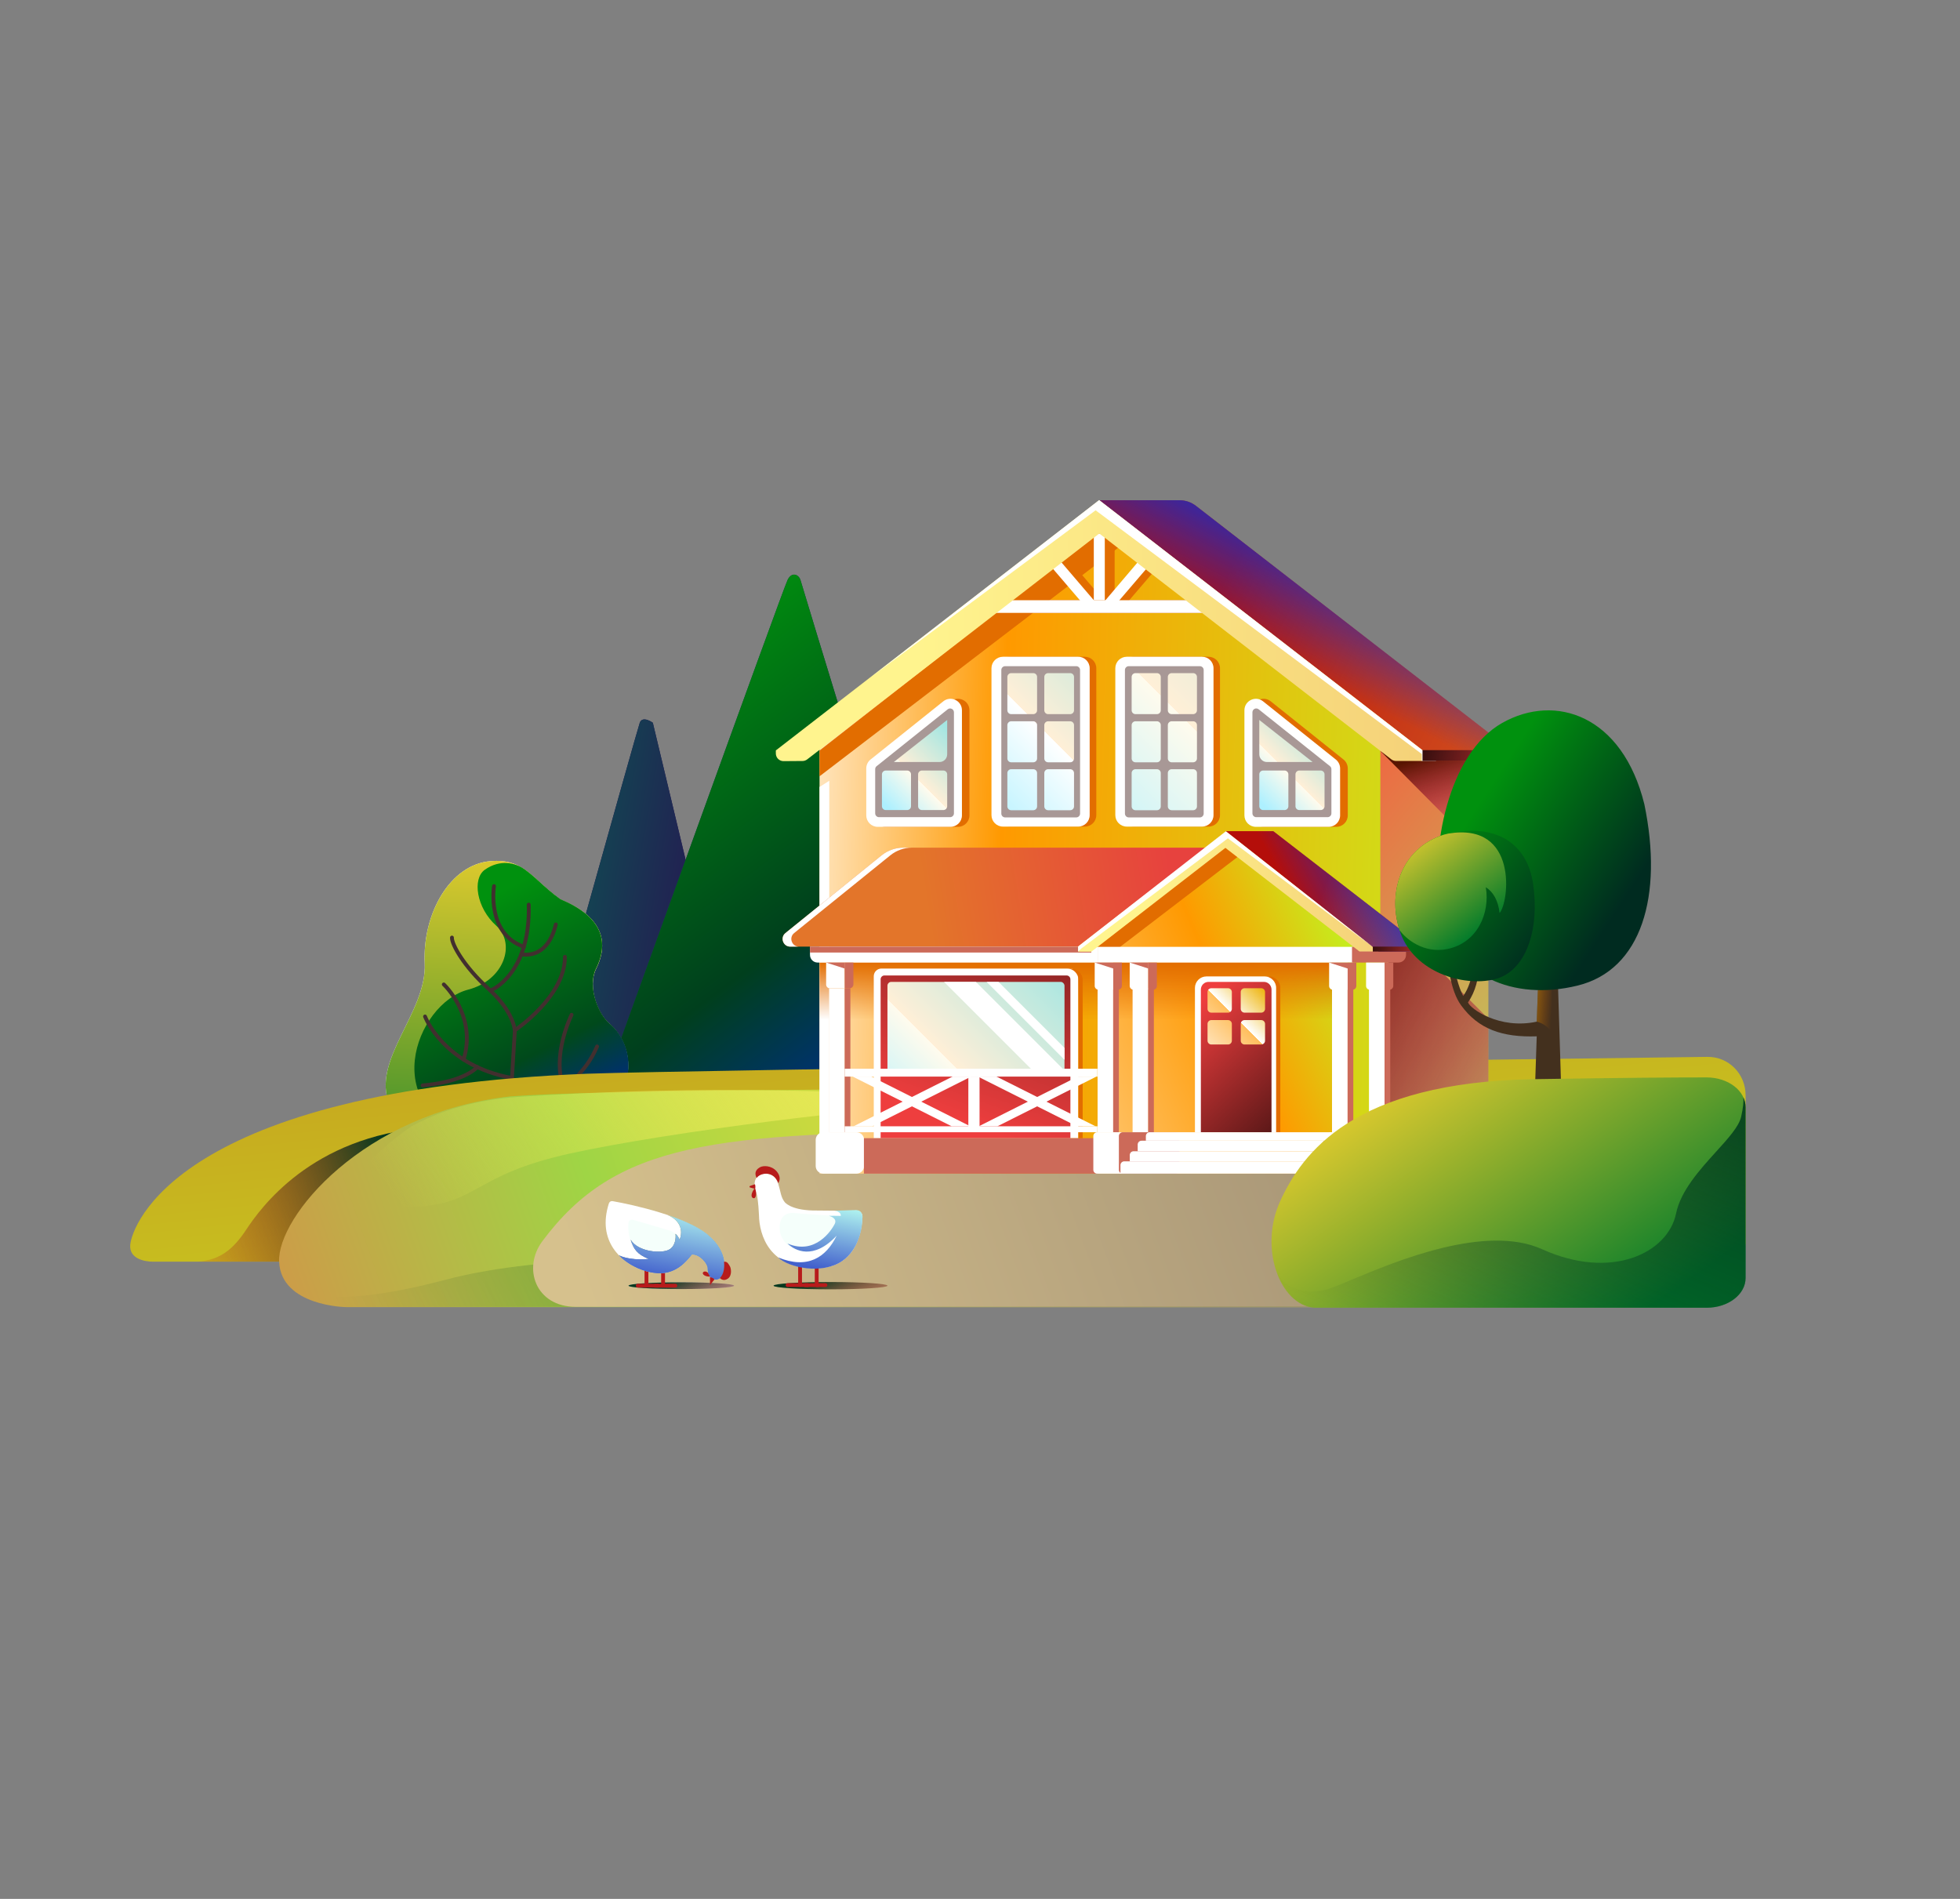 <svg width="512" height="496" viewBox="0 0 512 496" fill="none" xmlns="http://www.w3.org/2000/svg">
<rect x="0" y="0" width="512" height="496" fill="#808080" stroke="none"/>
<path d="M192.898 283.158C192.898 281.941 170.532 188.779 170.532 188.779C170.532 188.779 167.857 186.833 167.128 188.779C166.399 190.725 140.628 283.158 140.628 283.158H192.898Z" fill="#281252"/>
<path d="M192.898 283.158C192.898 281.941 170.532 188.779 170.532 188.779C170.532 188.779 167.857 186.833 167.128 188.779C166.399 190.725 140.628 283.158 140.628 283.158H192.898Z" fill="url(#paint0_linear_4051_160725)"/>
<path d="M249.264 283.372C249.264 281.817 218.409 182.541 209.085 151.448C208.641 150.115 206.866 149.227 205.756 151.448C204.424 154.113 157.808 283.594 157.808 283.594H249.264V283.372Z" fill="url(#paint1_linear_4051_160725)"/>
<path d="M249.264 283.372C249.264 281.817 218.409 182.541 209.085 151.448C208.641 150.115 206.866 149.227 205.756 151.448C204.424 154.113 157.808 283.594 157.808 283.594H249.264V283.372Z" fill="url(#paint2_linear_4051_160725)"/>
<path d="M125.938 297.752C144.05 298.276 152.201 297.269 159.369 289.612C166.538 281.954 164.817 272.252 159.218 267.403C156.026 264.78 153.46 257.571 155.698 253.082C159.384 245.675 156.891 239.164 146.401 234.942C138.981 229.634 137.001 224.195 128.173 224.93C117.489 225.783 110.344 238.76 110.948 251.631C111.551 264.502 96.807 277.018 101.769 288.535C107.243 301.124 125.938 297.752 125.938 297.752Z" fill="white"/>
<path d="M125.938 297.752C144.05 298.276 152.201 297.269 159.369 289.612C166.538 281.954 164.817 272.252 159.218 267.403C156.026 264.78 153.46 257.571 155.698 253.082C159.384 245.675 156.891 239.164 146.401 234.942C138.981 229.634 137.001 224.195 128.173 224.93C117.489 225.783 110.344 238.76 110.948 251.631C111.551 264.502 96.807 277.018 101.769 288.535C107.243 301.124 125.938 297.752 125.938 297.752Z" fill="url(#paint3_linear_4051_160725)"/>
<path d="M122.295 258.495C131.688 256.06 134.81 246.538 129.664 241.831C124.404 237.117 123.363 229.538 126.626 227.193C130.852 224.213 134.689 225.718 136.144 226.5C139.378 228.431 141.952 231.71 146.382 234.87C156.866 239.208 159.366 245.604 155.679 253.01C153.442 257.499 156.123 264.715 159.2 267.331C164.92 272.073 166.634 281.889 159.351 289.54C152.067 297.19 144.024 298.32 125.92 297.681C97.674 290.875 108.557 262.053 122.295 258.495Z" fill="url(#paint4_linear_4051_160725)"/>
<path d="M132.762 297.667L133.741 281.577L134.49 269.251C134.49 269.251 134.324 264.385 127.644 258.313C120.964 252.241 117.962 246.508 118.06 244.896" stroke="#422F2F" stroke-miterlimit="10" stroke-linecap="round"/>
<path d="M111.028 265.512C111.028 265.512 115.797 278.289 133.741 281.578" stroke="#422F2F" stroke-miterlimit="10" stroke-linecap="round"/>
<path d="M115.929 257.137C115.929 257.137 124.677 265.301 121.091 276.761" stroke="#422F2F" stroke-miterlimit="10" stroke-linecap="round"/>
<path d="M124.671 278.714C124.671 278.714 121.547 282.57 110.396 283.511" stroke="#422F2F" stroke-miterlimit="10" stroke-linecap="round"/>
<path d="M128.199 258.694C128.199 258.694 138.619 254.588 138.114 236.288" stroke="#422F2F" stroke-miterlimit="10" stroke-linecap="round"/>
<path d="M129.047 231.458C129.047 231.458 127.017 243.937 136.866 247.312" stroke="#422F2F" stroke-miterlimit="10" stroke-linecap="round"/>
<path d="M134.525 269.079C134.525 269.079 147.629 260.339 147.569 249.929" stroke="#422F2F" stroke-miterlimit="10" stroke-linecap="round"/>
<path d="M136.171 249.235C136.171 249.235 142.88 251.031 145.195 241.459" stroke="#422F2F" stroke-miterlimit="10" stroke-linecap="round"/>
<path d="M133.188 290.679C133.188 290.679 150.156 287.202 155.969 273.334" stroke="#422F2F" stroke-miterlimit="10" stroke-linecap="round"/>
<path d="M149.307 265.066C149.307 265.066 143.906 275.953 147.337 284.14" stroke="#422F2F" stroke-miterlimit="10" stroke-linecap="round"/>
<path d="M180.071 329.551H40.082C40.082 329.551 33.587 329.775 34.035 325.072C34.483 320.368 45.913 284.715 153.424 280.46C180.977 279.469 396.742 276.686 445.999 276.059C451.57 275.988 455.987 280.487 455.987 286.059V325.024L180.071 329.551Z" fill="url(#paint5_linear_4051_160725)"/>
<path fill-rule="evenodd" clip-rule="evenodd" d="M51.813 329.535H182.285H211.627V292.913C199.512 292.798 141.898 292.387 111.538 294.563C81.292 296.818 67.994 315.642 64.29 321.228C60.931 326.294 57.572 329.063 51.813 329.535Z" fill="url(#paint6_linear_4051_160725)"/>
<path d="M433.424 341.423L90.314 341.423C90.314 341.423 73.429 341.17 72.909 329.554C72.39 317.937 94.73 290.664 133.437 286.371C172.922 283.34 433.424 284.351 433.424 284.351V341.423Z" fill="url(#paint7_linear_4051_160725)"/>
<path d="M434.924 341.356L90.054 341.356C90.054 341.356 78.614 341.181 74.277 334.498C74.321 334.438 74.364 334.378 74.407 334.318C75.668 337.681 85.794 342.39 116.205 334.318C130.445 330.539 145.809 329.591 160.659 328.675C185.451 327.146 208.811 325.704 223.121 311.323C228.75 305.666 228.593 310.01 228.505 312.426C228.441 314.212 403.745 316.453 406.118 311.324C409.571 303.861 431.909 322.674 434.924 341.356Z" fill="url(#paint8_linear_4051_160725)"/>
<path fill-rule="evenodd" clip-rule="evenodd" d="M272.888 288.377C270.644 288.413 268.423 288.45 266.258 288.486C258.455 288.616 251.369 288.734 246.505 288.734C230.274 288.734 174.673 295.636 149.038 301.27C136.117 304.109 130.138 307.414 125.276 310.102C120.491 312.747 116.787 314.795 108.614 315.214C95.431 315.89 93.356 309.58 93.966 306.34C94.04 306.224 94.116 306.107 94.192 305.991C97.636 302.011 102.029 297.987 107.305 294.317C114.935 290.026 124.65 287.211 135.5 286.497C185.15 283.23 223.59 285.15 258.578 286.898C263.181 287.128 267.725 287.355 272.227 287.566L272.888 288.377Z" fill="url(#paint9_linear_4051_160725)"/>
<path d="M441.411 341.356H150.424C139.898 341.356 136.434 331.241 141.674 324.209C160.674 298.709 185.674 295.584 256.674 295.584C311.298 295.584 402.237 287.182 402.237 287.182C402.237 287.182 454.47 281.01 454.47 313.102V335.558C454.47 338.743 448.584 341.356 441.411 341.356Z" fill="url(#paint10_linear_4051_160725)"/>
<ellipse cx="177.971" cy="335.825" rx="13.791" ry="0.882" fill="#C4C4C4"/>
<ellipse cx="177.971" cy="335.825" rx="13.791" ry="0.882" fill="url(#paint11_linear_4051_160725)"/>
<ellipse cx="216.946" cy="335.825" rx="14.878" ry="0.952" fill="url(#paint12_linear_4051_160725)"/>
<path d="M204.963 313.973C204.963 313.973 206.41 316.029 212.273 316.181C216.461 316.257 221.334 316.257 223.771 316.181C224.609 316.181 225.294 316.866 225.294 317.78C225.142 321.587 223.771 330.953 213.644 331.258C200.928 331.638 198.339 322.501 198.263 317.399C198.11 313.897 197.73 312.069 197.73 312.069C197.73 312.069 196.359 309.023 197.73 307.501C198.872 306.206 202.222 305.825 203.288 309.176C203.973 311.46 203.973 312.678 204.963 313.973Z" fill="white"/>
<path d="M197.198 309.328L195.904 309.785C195.752 309.861 195.752 310.089 195.904 310.165L197.274 310.546C197.274 310.546 197.427 309.785 197.198 309.328Z" fill="#B71B1B"/>
<path d="M196.663 312.906C196.054 312.602 196.282 311.46 197.196 310.318C197.805 311.612 197.501 313.363 196.663 312.906Z" fill="#B71B1B"/>
<path d="M203.288 309.023C202.222 305.901 198.948 306.206 197.806 307.5C197.73 307.576 197.73 307.652 197.653 307.652C197.653 307.652 196.511 305.901 198.643 304.835C199.405 304.454 201.461 304.378 202.831 305.901C203.897 307.119 203.821 308.261 203.288 309.023Z" fill="#B71B1B"/>
<path d="M207.78 316.865C205.343 316.561 203.516 317.779 203.668 321.053C203.744 324.404 208.008 328.82 214.176 326.155C218.364 324.404 219.811 320.52 220.344 318.769C220.496 318.236 220.191 317.779 219.658 317.703C216.917 317.551 208.998 317.018 207.78 316.865Z" fill="#F5FFFB"/>
<path d="M208.998 330.876V335.673H205.724" stroke="#B71B1B" stroke-miterlimit="10" stroke-linecap="round" stroke-linejoin="round"/>
<path d="M211.206 335.674H208.998" stroke="#B71B1B" stroke-miterlimit="10"/>
<path d="M213.341 331.181V335.674H210.143" stroke="#B71B1B" stroke-miterlimit="10"/>
<path d="M215.624 335.674H213.34" stroke="#B71B1B" stroke-miterlimit="10" stroke-linecap="round" stroke-linejoin="round"/>
<path d="M173.213 331.941V335.824H176.411" stroke="#B71B1B" stroke-miterlimit="10" stroke-linecap="round" stroke-linejoin="round"/>
<path d="M170.929 335.825H173.213" stroke="#B71B1B" stroke-miterlimit="10"/>
<path d="M168.872 331.408V335.824H172.07" stroke="#B71B1B" stroke-miterlimit="10"/>
<path d="M166.589 335.823H168.873" stroke="#B71B1B" stroke-miterlimit="10" stroke-linecap="round" stroke-linejoin="round"/>
<path d="M186.613 334.151C185.166 333.847 184.862 332.4 184.862 331.258C184.862 330.116 182.882 327.603 180.75 327.679C178.237 330.801 175.039 333.923 168.491 331.943C162.094 329.963 155.927 324.1 159.049 314.354C159.201 313.897 159.582 313.668 160.039 313.744C165.673 314.734 179.075 317.78 184.786 322.425C190.725 327.298 188.997 332.322 188.997 332.322C188.997 332.322 188.501 334.549 186.613 334.151Z" fill="white"/>
<path d="M174.732 321.359C177.778 322.272 178.54 325.546 176.864 327.298C175.57 328.668 173.514 329.582 170.24 328.897C164.3 327.526 163.996 321.892 164.148 319.455C164.224 318.846 164.757 318.465 165.366 318.617L174.732 321.359Z" fill="#F5FFFB"/>
<path fill-rule="evenodd" clip-rule="evenodd" d="M184.863 331.258C184.863 332.4 185.167 333.847 186.614 334.151C188.502 334.549 188.998 332.322 188.998 332.322C188.998 332.322 190.726 327.298 184.787 322.425C182.373 320.462 178.586 318.785 174.593 317.428L174.547 317.433C176.13 318.017 178.944 320.116 177.54 323.832C177.21 323.006 176.68 322.456 176.457 322.284C176.594 323.213 176.487 325.318 174.96 326.309C173.05 327.548 166.703 327.083 164.742 323.832C165.567 326.309 166.393 327.599 169.49 328.838C165.965 329.219 162.968 328.589 161.675 327.881C163.559 329.82 166.008 331.174 168.492 331.943C175.04 333.923 178.238 330.801 180.751 327.679C182.883 327.603 184.863 330.116 184.863 331.258Z" fill="url(#paint13_linear_4051_160725)"/>
<path fill-rule="evenodd" clip-rule="evenodd" d="M184.863 331.258C184.863 332.4 185.167 333.847 186.614 334.151C188.502 334.549 188.998 332.322 188.998 332.322C188.998 332.322 190.726 327.298 184.787 322.425C182.373 320.462 178.586 318.785 174.593 317.428L174.547 317.433C176.13 318.017 178.944 320.116 177.54 323.832C177.21 323.006 176.68 322.456 176.457 322.284C176.594 323.213 176.487 325.318 174.96 326.309C173.05 327.548 166.703 327.083 164.742 323.832C165.567 326.309 166.393 327.599 169.49 328.838C165.965 329.219 162.968 328.589 161.675 327.881C163.559 329.82 166.008 331.174 168.492 331.943C175.04 333.923 178.238 330.801 180.751 327.679C182.883 327.603 184.863 330.116 184.863 331.258Z" fill="url(#paint14_linear_4051_160725)"/>
<path fill-rule="evenodd" clip-rule="evenodd" d="M184.863 331.258C184.863 332.4 185.167 333.847 186.614 334.151C188.502 334.549 188.998 332.322 188.998 332.322C188.998 332.322 190.726 327.298 184.787 322.425C182.373 320.462 178.586 318.785 174.593 317.428L174.547 317.433C176.13 318.017 178.944 320.116 177.54 323.832C177.21 323.006 176.68 322.456 176.457 322.284C176.594 323.213 176.487 325.318 174.96 326.309C173.05 327.548 166.703 327.083 164.742 323.832C165.567 326.309 166.393 327.599 169.49 328.838C165.965 329.219 162.968 328.589 161.675 327.881C163.559 329.82 166.008 331.174 168.492 331.943C175.04 333.923 178.238 330.801 180.751 327.679C182.883 327.603 184.863 330.116 184.863 331.258Z" fill="url(#paint15_linear_4051_160725)"/>
<path d="M219.643 317.588C219.726 316.68 218.611 316.315 218.043 316.246C219.075 316.246 221.839 316.091 223.573 316.091C225.307 316.091 225.362 317.734 225.293 318.181C225.293 320.899 224.226 326.464 220.056 329.354C214.844 332.967 206.125 331.183 203.266 328.448C210.955 331.596 215.773 328.477 218.56 322.749C212.47 329.251 207.67 326.671 205.709 324.813C212.986 327.909 217.218 321.355 218.043 319.704C218.703 318.383 217.286 317.743 216.495 317.588C217.011 317.571 218.363 317.547 219.643 317.588Z" fill="url(#paint16_linear_4051_160725)"/>
<path d="M188.06 333.846C188.06 333.846 188.898 334.836 190.116 333.999C191.334 333.161 190.954 331.181 190.649 330.725C190.344 330.268 190.04 329.43 189.126 329.582C189.278 330.725 189.202 332.704 188.06 333.846Z" fill="#B71B1B"/>
<path d="M186.611 334.226L185.469 335.673V333.617C185.545 333.617 186.459 333.769 186.611 334.226Z" fill="#B71B1B"/>
<path d="M185.013 332.551C185.013 332.551 184.556 331.942 183.871 332.17C183.185 332.475 183.718 333.465 185.47 333.465C185.165 332.932 185.013 332.551 185.013 332.551Z" fill="#B71B1B"/>
<rect x="360.483" y="193.195" width="28.32" height="113.367" fill="url(#paint17_linear_4051_160725)"/>
<path d="M388.804 266.097L371.241 248.535H362.741V306.785H388.804V266.097Z" fill="url(#paint18_linear_4051_160725)"/>
<path d="M388.803 224.593L360.567 196.128L364.567 198.472L388.803 198.735V224.593Z" fill="url(#paint19_linear_4051_160725)"/>
<path d="M287.152 130.665H308.121C309.674 130.665 311.182 131.181 312.409 132.132L394.731 195.937C394.731 197.469 393.489 198.712 391.957 198.712H387.168H233.864H375.052L287.152 130.665Z" fill="url(#paint20_linear_4051_160725)"/>
<path d="M287.152 130.665H308.121C309.674 130.665 311.182 131.181 312.409 132.132L394.731 195.937C394.731 197.469 393.489 198.712 391.957 198.712H387.168H233.864H375.052L287.152 130.665Z" fill="url(#paint21_linear_4051_160725)"/>
<path d="M287.332 138.553L214.081 193.268L214.081 306.562H360.584L360.584 193.268L287.332 138.553Z" fill="url(#paint22_linear_4051_160725)"/>
<path d="M327.079 185.532C327.079 183.017 329.989 181.618 331.953 183.19L350.948 198.382C351.66 198.951 352.074 199.813 352.074 200.725V212.972C352.074 214.629 350.731 215.972 349.074 215.972H330.079C328.422 215.972 327.079 214.629 327.079 212.972V185.532Z" fill="#E26D00"/>
<path d="M283.379 171.547H263.726C262.069 171.547 260.726 172.89 260.726 174.547V212.911C260.726 214.568 262.069 215.911 263.726 215.911H283.379C285.035 215.911 286.379 214.568 286.379 212.911V174.547C286.379 172.89 285.035 171.547 283.379 171.547Z" fill="#E26D00"/>
<path d="M315.691 171.547H296.038C294.381 171.547 293.038 172.89 293.038 174.547V212.911C293.038 214.568 294.381 215.911 296.038 215.911H315.691C317.348 215.911 318.691 214.568 318.691 212.911V174.547C318.691 172.89 317.348 171.547 315.691 171.547Z" fill="#E26D00"/>
<path d="M253.245 185.532C253.245 183.017 250.336 181.618 248.371 183.19L229.376 198.382C228.664 198.951 228.25 199.813 228.25 200.725V212.972C228.25 214.629 229.593 215.972 231.25 215.972H250.245C251.902 215.972 253.245 214.629 253.245 212.972V185.532Z" fill="#E26D00"/>
<path d="M312.608 156.778H266.734L262.464 160.08H317L312.608 156.778Z" fill="#CC6A59"/>
<path d="M291.169 139.369H288.299V156.779H291.169V139.369Z" fill="#E26D00"/>
<path d="M294.852 156.936H291.211L299.79 146.836L302.073 148.509L294.852 156.936Z" fill="#E26D00"/>
<path d="M284.794 156.936H288.436L279.795 146.836L277.573 148.509L284.794 156.936Z" fill="#E26D00"/>
<path d="M214.074 202.779V196.055L287.003 139.01L292.162 143.01L214.074 202.779Z" fill="#E26D00"/>
<path d="M214.074 300.636V205.562L216.625 203.939V300.636H214.074Z" fill="white"/>
<path d="M281.65 171.547H261.997C260.34 171.547 258.997 172.89 258.997 174.547V212.911C258.997 214.568 260.34 215.911 261.997 215.911H281.65C283.307 215.911 284.65 214.568 284.65 212.911V174.547C284.65 172.89 283.307 171.547 281.65 171.547Z" fill="white"/>
<path d="M314 171.547H294.347C292.69 171.547 291.347 172.89 291.347 174.547V212.911C291.347 214.568 292.69 215.911 294.347 215.911H314C315.656 215.911 317 214.568 317 212.911V174.547C317 172.89 315.656 171.547 314 171.547Z" fill="white"/>
<path d="M281.14 174.008H262.569C262.017 174.008 261.569 174.456 261.569 175.008V212.51C261.569 213.062 262.017 213.51 262.569 213.51H281.14C281.692 213.51 282.14 213.062 282.14 212.51V175.008C282.14 174.456 281.692 174.008 281.14 174.008Z" fill="#A89896"/>
<path d="M313.43 174.008H294.859C294.307 174.008 293.859 174.456 293.859 175.008V212.51C293.859 213.062 294.307 213.51 294.859 213.51H313.43C313.982 213.51 314.43 213.062 314.43 212.51V175.008C314.43 174.456 313.982 174.008 313.43 174.008Z" fill="#A89896"/>
<path d="M251.283 185.532C251.283 183.017 248.374 181.618 246.409 183.19L227.414 198.382C226.702 198.951 226.288 199.813 226.288 200.725V212.972C226.288 214.629 227.631 215.972 229.288 215.972H248.283C249.94 215.972 251.283 214.629 251.283 212.972V185.532Z" fill="white"/>
<path d="M325.074 185.532C325.074 183.017 327.984 181.618 329.948 183.19L348.943 198.382C349.655 198.951 350.069 199.813 350.069 200.725V212.972C350.069 214.629 348.726 215.972 347.069 215.972H328.074C326.417 215.972 325.074 214.629 325.074 212.972V185.532Z" fill="white"/>
<path d="M310.037 156.778H264.164L259.894 160.08H314.43L310.037 156.778Z" fill="white"/>
<path d="M288.599 139.369H285.729V156.779H288.599V139.369Z" fill="white"/>
<path d="M292.282 156.936H288.641L297.219 146.836L299.503 148.509L292.282 156.936Z" fill="white"/>
<path d="M282.223 156.936H285.864L277.224 146.836L275.002 148.509L282.223 156.936Z" fill="white"/>
<path d="M320.105 221.414L286.732 247.208V306.562H353.478V247.208L320.105 221.414Z" fill="url(#paint23_linear_4051_160725)"/>
<rect x="214.081" y="251.353" width="135.547" height="14.999" fill="url(#paint24_linear_4051_160725)"/>
<path d="M279.649 252.992H230.25C229.145 252.992 228.25 253.888 228.25 254.992V297.297H281.649V254.992C281.649 253.888 280.753 252.992 279.649 252.992Z" fill="white"/>
<path d="M278.614 254.793H231.042C230.49 254.793 230.042 255.241 230.042 255.793V297.296H279.614V255.793C279.614 255.241 279.166 254.793 278.614 254.793Z" fill="url(#paint25_linear_4051_160725)"/>
<rect x="231.824" y="256.471" width="46.25" height="23.713" rx="1" fill="url(#paint26_linear_4051_160725)"/>
<path fill-rule="evenodd" clip-rule="evenodd" d="M254.919 256.471H246.61L270.323 280.184H277.075C277.496 280.184 277.856 279.924 278.003 279.555L254.919 256.471ZM278.075 273.718V276.82L257.725 256.471H260.827L278.075 273.718Z" fill="white"/>
<path d="M286.875 251.708L285.078 248.567L320.196 221.099L324.477 222.927L286.875 251.708Z" fill="#E26D00"/>
<path d="M371.595 195.95L287.162 130.665H287.102L202.669 196.01V196.812C202.669 197.923 203.574 198.821 204.685 198.812L209.649 198.773C210.086 198.77 210.51 198.623 210.856 198.356L287.162 139.357L363.461 198.35C363.811 198.621 364.241 198.768 364.684 198.768H371.595V195.95Z" fill="url(#paint27_linear_4051_160725)"/>
<path d="M315.133 221.414H235.959C233.901 221.414 231.904 222.12 230.303 223.414L205.187 243.708C203.72 244.893 204.558 247.264 206.444 247.264H268.665H281.594L315.133 221.414Z" fill="url(#paint28_linear_4051_160725)"/>
<path fill-rule="evenodd" clip-rule="evenodd" d="M235.956 221.414H238.232C236.174 221.414 234.177 222.12 232.576 223.414L207.46 243.708C205.993 244.893 206.831 247.264 208.717 247.264H206.44C204.555 247.264 203.717 244.893 205.184 243.708L230.3 223.414C231.901 222.12 233.897 221.414 235.956 221.414Z" fill="white"/>
<path d="M353.533 247.318H286.732V251.423H353.533V247.318Z" fill="white"/>
<path d="M367.291 247.318H353.173V251.423H365.291C366.396 251.423 367.291 250.528 367.291 249.423V247.318Z" fill="#CC6A59"/>
<path d="M286.733 247.264H211.589V249.424C211.589 250.528 212.484 251.424 213.589 251.424H286.733V247.264Z" fill="white"/>
<path d="M285.078 247.264H211.589V248.805H285.078V247.264Z" fill="#CC6A59"/>
<path d="M286.716 258.127V295.737H290.805V258.127H286.716Z" fill="white"/>
<path d="M295.861 258.127V295.737H299.95V258.127H295.861Z" fill="white"/>
<path d="M290.786 258.163V295.772H292.278V258.163H290.786Z" fill="#CC6A59"/>
<path d="M285.961 251.405V257.513C285.961 258.065 286.409 258.513 286.961 258.513H290.823V251.405H285.961Z" fill="white"/>
<path d="M290.799 251.437V258.513H292.064C292.616 258.513 293.064 258.065 293.064 257.513V251.437H290.799Z" fill="#CC6A59"/>
<path d="M299.931 258.163V295.772H301.422V258.163H299.931Z" fill="#CC6A59"/>
<path d="M295.105 251.405V257.513C295.105 258.065 295.553 258.513 296.105 258.513H299.968V251.405H295.105Z" fill="white"/>
<path d="M299.943 251.437V258.532H301.209C301.761 258.532 302.209 258.085 302.209 257.532V251.437H299.943Z" fill="#CC6A59"/>
<path d="M216.579 258.162V295.771H220.668V258.162H216.579Z" fill="white"/>
<path d="M290.838 251.424H285.978L290.838 252.986V251.424Z" fill="#CC6A59"/>
<path d="M220.647 258.136V295.745H222.139V258.136H220.647Z" fill="#CC6A59"/>
<path d="M215.806 251.449V257.161C215.806 257.713 216.253 258.161 216.806 258.161H220.668V251.449H215.806Z" fill="white"/>
<path d="M220.666 251.424V258.136H221.931C222.484 258.136 222.931 257.688 222.931 257.136V251.424H220.666Z" fill="#CC6A59"/>
<path d="M220.666 251.424H215.806L220.666 252.986V251.424Z" fill="#CC6A59"/>
<path d="M299.983 251.424H295.123L299.983 252.986V251.424Z" fill="#CC6A59"/>
<path d="M347.954 258.146V295.756H352.043V258.146H347.954Z" fill="white"/>
<path d="M352.023 258.126V295.735H353.515V258.126H352.023Z" fill="#CC6A59"/>
<path d="M347.198 251.424V257.532C347.198 258.085 347.646 258.532 348.198 258.532H352.06V251.424H347.198Z" fill="white"/>
<path d="M352.041 251.423V258.532H353.306C353.859 258.532 354.306 258.085 354.306 257.532V251.423H352.041Z" fill="#CC6A59"/>
<path d="M357.608 258.146V295.756H361.697V258.146H357.608Z" fill="white"/>
<path d="M361.676 258.126V295.735H363.168V258.126H361.676Z" fill="#CC6A59"/>
<path d="M356.851 251.424V257.532C356.851 258.085 357.298 258.532 357.851 258.532H361.713V251.424H356.851Z" fill="white"/>
<path d="M361.693 251.423V258.513H362.959C363.511 258.513 363.959 258.065 363.959 257.513V251.423H361.693Z" fill="#CC6A59"/>
<path d="M223.731 295.744H215.078C213.974 295.744 213.078 296.64 213.078 297.744V304.561C213.078 305.666 213.974 306.561 215.078 306.561H223.731C224.836 306.561 225.731 305.666 225.731 304.561V297.744C225.731 296.64 224.836 295.744 223.731 295.744Z" fill="white"/>
<path d="M286.841 297.297H225.676V306.561H286.841V297.297Z" fill="#CC6A59"/>
<path d="M358.008 295.744H347.233V306.561H358.008V295.744Z" fill="white"/>
<path d="M363.544 295.744H358.008V306.561H364.544V296.744C364.544 296.192 364.096 295.744 363.544 295.744Z" fill="#CC6A59"/>
<path d="M330.752 255.048H315.148C313.492 255.048 312.148 256.391 312.148 258.048V295.745H333.752V258.048C333.752 256.391 332.409 255.048 330.752 255.048Z" fill="white"/>
<path fill-rule="evenodd" clip-rule="evenodd" d="M316.498 255.049H331.449C333.105 255.049 334.449 256.392 334.449 258.049V295.746H333.355V258.05C333.355 256.393 332.011 255.05 330.355 255.05H316.461C316.473 255.049 316.486 255.049 316.498 255.049Z" fill="#E26D00"/>
<path fill-rule="evenodd" clip-rule="evenodd" d="M281.729 297.296H282.823V255.986C282.823 254.329 281.48 252.986 279.823 252.986H278.729C280.386 252.986 281.729 254.329 281.729 255.986V297.296Z" fill="#E26D00"/>
<path fill-rule="evenodd" clip-rule="evenodd" d="M264.148 175.822H269.913C270.465 175.822 270.913 176.27 270.913 176.822V185.536C270.913 186.088 270.465 186.536 269.913 186.536H264.148C263.596 186.536 263.148 186.088 263.148 185.536V176.822C263.148 176.27 263.596 175.822 264.148 175.822ZM273.796 175.822H279.561C280.113 175.822 280.561 176.27 280.561 176.822V185.536C280.561 186.088 280.113 186.536 279.561 186.536H273.796C273.244 186.536 272.796 186.088 272.796 185.536V176.822C272.796 176.27 273.244 175.822 273.796 175.822ZM269.913 188.401H264.148C263.596 188.401 263.148 188.849 263.148 189.401V198.115C263.148 198.667 263.596 199.115 264.148 199.115H269.913C270.465 199.115 270.913 198.667 270.913 198.115V189.401C270.913 188.849 270.465 188.401 269.913 188.401ZM273.796 188.401H279.561C280.113 188.401 280.561 188.849 280.561 189.401V198.115C280.561 198.667 280.113 199.115 279.561 199.115H273.796C273.244 199.115 272.796 198.667 272.796 198.115V189.401C272.796 188.849 273.244 188.401 273.796 188.401ZM269.913 200.921H264.148C263.596 200.921 263.148 201.368 263.148 201.921V210.634C263.148 211.187 263.596 211.634 264.148 211.634H269.913C270.465 211.634 270.913 211.187 270.913 210.634V201.921C270.913 201.368 270.465 200.921 269.913 200.921ZM273.796 200.921H279.561C280.113 200.921 280.561 201.368 280.561 201.921V210.634C280.561 211.187 280.113 211.634 279.561 211.634H273.796C273.244 211.634 272.796 211.187 272.796 210.634V201.921C272.796 201.368 273.244 200.921 273.796 200.921Z" fill="url(#paint29_linear_4051_160725)"/>
<path d="M330.15 256.471H315.695C314.591 256.471 313.695 257.367 313.695 258.471V295.745H332.15V258.471C332.15 257.367 331.254 256.471 330.15 256.471Z" fill="url(#paint30_linear_4051_160725)"/>
<path fill-rule="evenodd" clip-rule="evenodd" d="M316.437 258.127H320.791C321.343 258.127 321.791 258.575 321.791 259.127V263.507C321.791 264.059 321.343 264.507 320.791 264.507H316.437C315.884 264.507 315.437 264.059 315.437 263.507V259.127C315.437 258.575 315.884 258.127 316.437 258.127ZM325.11 258.127H329.464C330.016 258.127 330.464 258.575 330.464 259.127V263.507C330.464 264.059 330.016 264.507 329.464 264.507H325.11C324.558 264.507 324.11 264.059 324.11 263.507V259.127C324.11 258.575 324.558 258.127 325.11 258.127ZM320.791 266.448H316.437C315.884 266.448 315.437 266.896 315.437 267.448V271.827C315.437 272.379 315.884 272.827 316.437 272.827H320.791C321.343 272.827 321.791 272.379 321.791 271.827V267.448C321.791 266.896 321.343 266.448 320.791 266.448ZM325.11 266.448H329.464C330.016 266.448 330.464 266.896 330.464 267.448V271.827C330.464 272.379 330.016 272.827 329.464 272.827H325.11C324.558 272.827 324.11 272.379 324.11 271.827V267.448C324.11 266.896 324.558 266.448 325.11 266.448Z" fill="url(#paint31_linear_4051_160725)"/>
<path d="M249.191 212.449C249.191 213.002 248.744 213.449 248.191 213.449H229.621C229.069 213.449 228.621 213.002 228.621 212.449V200.903C228.621 200.599 228.759 200.312 228.997 200.122L247.567 185.272C248.222 184.749 249.191 185.215 249.191 186.053V212.449Z" fill="#A89896"/>
<path fill-rule="evenodd" clip-rule="evenodd" d="M296.613 175.822H302.223C302.775 175.822 303.223 176.27 303.223 176.822V185.536C303.223 186.088 302.775 186.536 302.223 186.536H296.613C296.061 186.536 295.613 186.088 295.613 185.536V176.822C295.613 176.27 296.061 175.822 296.613 175.822ZM306.066 175.822H311.676C312.228 175.822 312.676 176.27 312.676 176.822V185.536C312.676 186.088 312.228 186.536 311.676 186.536H306.066C305.514 186.536 305.066 186.088 305.066 185.536V176.822C305.066 176.27 305.514 175.822 306.066 175.822ZM302.223 188.401H296.613C296.061 188.401 295.613 188.849 295.613 189.401V198.115C295.613 198.667 296.061 199.115 296.613 199.115H302.223C302.775 199.115 303.223 198.667 303.223 198.115V189.401C303.223 188.849 302.775 188.401 302.223 188.401ZM306.066 188.401H311.676C312.228 188.401 312.676 188.849 312.676 189.401V198.115C312.676 198.667 312.228 199.115 311.676 199.115H306.066C305.514 199.115 305.066 198.667 305.066 198.115V189.401C305.066 188.849 305.514 188.401 306.066 188.401ZM302.223 200.921H296.613C296.061 200.921 295.613 201.368 295.613 201.921V210.634C295.613 211.187 296.061 211.634 296.613 211.634H302.223C302.775 211.634 303.223 211.187 303.223 210.634V201.921C303.223 201.368 302.775 200.921 302.223 200.921ZM306.066 200.921H311.676C312.228 200.921 312.676 201.368 312.676 201.921V210.634C312.676 211.187 312.228 211.634 311.676 211.634H306.066C305.514 211.634 305.066 211.187 305.066 210.634V201.921C305.066 201.368 305.514 200.921 306.066 200.921Z" fill="url(#paint32_linear_4051_160725)"/>
<path d="M327.165 212.449C327.165 213.002 327.613 213.449 328.165 213.449H346.795C347.347 213.449 347.795 213.002 347.795 212.449V200.904C347.795 200.599 347.656 200.312 347.418 200.122L328.788 185.268C328.133 184.745 327.165 185.212 327.165 186.049V212.449Z" fill="#A89896"/>
<path fill-rule="evenodd" clip-rule="evenodd" d="M330.959 199.043H342.892L328.959 188.057V197.043C328.959 198.148 329.854 199.043 330.959 199.043ZM335.553 201.264H329.959C329.407 201.264 328.959 201.712 328.959 202.264V210.59C328.959 211.142 329.407 211.59 329.959 211.59H335.553C336.105 211.59 336.553 211.142 336.553 210.59V202.264C336.553 201.712 336.105 201.264 335.553 201.264ZM345.002 201.264H339.408C338.856 201.264 338.408 201.712 338.408 202.264V210.59C338.408 211.142 338.856 211.59 339.408 211.59H345.002C345.554 211.59 346.002 211.142 346.002 210.59V202.264C346.002 201.712 345.554 201.264 345.002 201.264Z" fill="url(#paint33_linear_4051_160725)"/>
<path fill-rule="evenodd" clip-rule="evenodd" d="M245.427 199.043H233.494L247.427 188.057V197.043C247.427 198.148 246.532 199.043 245.427 199.043ZM231.385 201.264H236.979C237.531 201.264 237.979 201.712 237.979 202.264V210.59C237.979 211.142 237.531 211.59 236.979 211.59H231.385C230.832 211.59 230.385 211.142 230.385 210.59V202.264C230.385 201.712 230.832 201.264 231.385 201.264ZM240.833 201.264H246.427C246.979 201.264 247.427 201.712 247.427 202.264V210.59C247.427 211.142 246.979 211.59 246.427 211.59H240.833C240.28 211.59 239.833 211.142 239.833 210.59V202.264C239.833 201.712 240.28 201.264 240.833 201.264Z" fill="url(#paint34_linear_4051_160725)"/>
<path d="M375.161 198.736L287.122 130.621L227.55 176.826L286.199 133.291L371.405 196.95V198.736H375.161Z" fill="white"/>
<path d="M358.616 247.262L320.16 217.474L281.648 247.262V248.593H285.074L320.104 221.468L355.135 248.538H358.616V247.262Z" fill="url(#paint35_linear_4051_160725)"/>
<path d="M320.15 217.105H332.625L371.595 247.262C371.595 247.97 371.021 248.544 370.313 248.544H368.095H364.339H360.13L320.15 217.105Z" fill="url(#paint36_linear_4051_160725)"/>
<path d="M320.15 217.105H332.625L371.595 247.262C371.595 247.97 371.021 248.544 370.313 248.544H368.095H364.339H360.13L320.15 217.105Z" fill="url(#paint37_linear_4051_160725)"/>
<path d="M281.63 247.222L320.235 217.123L358.755 247.441L320.755 218.972L282.505 247.722L281.63 248.535V247.222Z" fill="white"/>
<path d="M371.595 195.938H394.707C394.707 197.483 393.455 198.736 391.91 198.736H371.595V195.938Z" fill="url(#paint38_linear_4051_160725)"/>
<path d="M358.615 247.267H371.595C371.595 247.973 371.022 248.545 370.316 248.545H358.615V247.267Z" fill="url(#paint39_linear_4051_160725)"/>
<path d="M352.059 251.424H347.198L352.059 252.986V251.424Z" fill="#CC6A59"/>
<path d="M286.675 279.158H220.647V281.211H286.675V279.158Z" fill="white"/>
<path d="M286.675 294.191H220.647V295.744H286.675V294.191Z" fill="white"/>
<path d="M252.955 281.197V295.73H255.883V281.197H252.955Z" fill="white"/>
<path d="M227.611 281.21L253.47 294.191H248.607L222.749 281.21H227.611Z" fill="white"/>
<path d="M248.828 281.21L222.97 294.191H227.832L253.69 281.21H248.828Z" fill="white"/>
<path d="M260.321 281.21L286.18 294.191H281.317L255.459 281.21H260.321Z" fill="white"/>
<path d="M281.537 281.21L255.679 294.191H260.541L286.399 281.21H281.537Z" fill="white"/>
<path d="M300.422 295.744H286.605C286.053 295.744 285.605 296.192 285.605 296.744V305.561C285.605 306.113 286.053 306.561 286.605 306.561H300.422C300.975 306.561 301.422 306.113 301.422 305.561V296.744C301.422 296.192 300.975 295.744 300.422 295.744Z" fill="white"/>
<path d="M307.095 295.744H293.278C292.726 295.744 292.278 296.192 292.278 296.744V305.561C292.278 306.113 292.726 306.561 293.278 306.561H307.095C307.648 306.561 308.095 306.113 308.095 305.561V296.744C308.095 296.192 307.648 295.744 307.095 295.744Z" fill="#CC6A59"/>
<path d="M342.119 303.343H293.692C293.14 303.343 292.692 303.791 292.692 304.343V306.561H342.119V303.343Z" fill="white"/>
<path d="M347.233 303.343H341.755C341.203 303.343 340.755 303.791 340.755 304.343V306.561H347.233V303.343Z" fill="#CC6A59"/>
<path d="M344.932 300.708H296.123C295.571 300.708 295.123 301.156 295.123 301.708V303.344H344.932V300.708Z" fill="white"/>
<path d="M346.369 297.963H298.192C297.64 297.963 297.192 298.411 297.192 298.963V300.708H346.369V297.963Z" fill="white"/>
<path d="M347.954 295.744H300.329C299.777 295.744 299.329 296.192 299.329 296.744V297.963H347.954V295.744Z" fill="white"/>
<path d="M347.234 300.708H343.973C343.42 300.708 342.973 301.156 342.973 301.708V303.344H347.234V300.708Z" fill="#CC6A59"/>
<path d="M347.233 297.908H346.386C345.833 297.908 345.386 298.355 345.386 298.908V301.181H347.233V297.908Z" fill="#CC6A59"/>
<path d="M408.644 311.178L406.424 238.88L402.49 238.275C402.322 242.241 401.835 256.455 401.431 266.862C391.647 268.979 383.981 263.433 383.476 261.82C387.41 256.224 386.856 247.451 384.536 244.123C385.746 249.014 384.939 256.526 382.216 260.156C381.005 257.897 379.896 253.434 379.694 251.283L378.181 249.316C378.214 251.904 378.85 258.699 381.661 262.576C386.185 268.816 392.403 270.996 401.431 270.693L400.07 311.178H408.644Z" fill="#43301E"/>
<path d="M405.344 269.711C404.424 267.943 402.342 267.056 401.443 266.85C401.561 263.801 401.752 258.189 401.94 253.461C402.813 253.682 404.519 253.981 405.344 253.936V269.711Z" fill="url(#paint40_linear_4051_160725)"/>
<path d="M412.075 257.445C428.81 253.362 434.512 234.034 429.547 210.077C423.846 186.938 406.374 180.948 392.398 188.843C378.421 196.738 373.272 221.783 376.399 238.389C379.525 254.995 395.34 261.529 412.075 257.445Z" fill="url(#paint41_linear_4051_160725)"/>
<path d="M400.494 230.946C398.772 219.106 389.242 214.833 377.204 218.01C365.559 221.716 362.245 233.94 365.919 243.888C369.593 253.835 381.984 257.795 390.322 255.815C398.661 253.835 402.215 242.785 400.494 230.946Z" fill="url(#paint42_linear_4051_160725)"/>
<path fill-rule="evenodd" clip-rule="evenodd" d="M365.65 243.152C365.679 243.142 365.708 243.132 365.737 243.122C367.283 245.248 371.928 249.174 378.143 247.876C385.911 246.253 389.288 238.535 388.128 231.752C390.099 232.976 391.375 235.295 391.722 238.484C394.186 235.852 396.764 214.68 378.345 217.723C377.963 217.81 377.579 217.904 377.191 218.007C365.831 221.622 362.399 233.345 365.65 243.152Z" fill="url(#paint43_linear_4051_160725)"/>
<path d="M455.987 289.219V333.825C455.987 338.122 451.414 341.583 445.848 341.583H382.181C382.181 341.583 375.865 341.583 368.988 341.583C357.926 341.583 352.245 341.583 343.275 341.583C334.329 340.822 328.753 325.991 334.469 313.633C340.184 301.274 353.355 282.641 400.819 281.88C424.129 281.5 437.846 281.424 445.798 281.424C451.464 281.424 455.987 284.922 455.987 289.219Z" fill="url(#paint44_linear_4051_160725)"/>
<path fill-rule="evenodd" clip-rule="evenodd" d="M455.987 333.824V289.219C455.987 288.31 455.785 287.438 455.413 286.626C455.489 287.713 455.372 289.352 454.825 291.721C454.237 294.268 451.448 297.344 448.275 300.843C444.01 305.547 439.053 311.014 437.823 316.985C435.678 327.397 420.821 334.441 402.9 326.325C388.066 319.608 364.61 329.442 352.9 334.352C350.463 335.374 348.534 336.183 347.298 336.584C341.779 338.377 336.011 336.94 333.689 332.83C335.577 337.724 339.05 341.223 343.276 341.582H368.989H382.182H445.848C451.415 341.582 455.987 338.121 455.987 333.824Z" fill="url(#paint45_linear_4051_160725)"/>
<defs>
<linearGradient id="paint0_linear_4051_160725" x1="183.296" y1="273.847" x2="144.292" y2="267.01" gradientUnits="userSpaceOnUse">
<stop stop-color="#281252"/>
<stop offset="1" stop-color="#124652"/>
</linearGradient>
<linearGradient id="paint1_linear_4051_160725" x1="232.462" y1="270.544" x2="165.336" y2="255.856" gradientUnits="userSpaceOnUse">
<stop stop-color="#281252"/>
<stop offset="1" stop-color="#124652"/>
</linearGradient>
<linearGradient id="paint2_linear_4051_160725" x1="168.268" y1="167.987" x2="249.332" y2="277.443" gradientUnits="userSpaceOnUse">
<stop stop-color="#00910E"/>
<stop offset="0.622" stop-color="#003F1D"/>
<stop offset="1" stop-color="#002B9A"/>
</linearGradient>
<linearGradient id="paint3_linear_4051_160725" x1="135.821" y1="225.204" x2="129.451" y2="329.901" gradientUnits="userSpaceOnUse">
<stop stop-color="#DBC92D"/>
<stop offset="1" stop-color="#027B2B"/>
</linearGradient>
<linearGradient id="paint4_linear_4051_160725" x1="128.814" y1="233.9" x2="162.23" y2="300.117" gradientUnits="userSpaceOnUse">
<stop stop-color="#00910E"/>
<stop offset="0.563" stop-color="#00491B"/>
<stop offset="0.937" stop-color="#001CAE"/>
</linearGradient>
<linearGradient id="paint5_linear_4051_160725" x1="102.987" y1="156.433" x2="121.713" y2="329.553" gradientUnits="userSpaceOnUse">
<stop stop-color="#C7701F"/>
<stop offset="1" stop-color="#C7C01F"/>
</linearGradient>
<linearGradient id="paint6_linear_4051_160725" x1="103.849" y1="305.227" x2="41.394" y2="329.534" gradientUnits="userSpaceOnUse">
<stop stop-color="#03381E"/>
<stop offset="1" stop-color="#DF1818" stop-opacity="0"/>
</linearGradient>
<linearGradient id="paint7_linear_4051_160725" x1="263.113" y1="275.448" x2="64.302" y2="344.844" gradientUnits="userSpaceOnUse">
<stop stop-color="#EEDC3A"/>
<stop offset="0.542" stop-color="#9FD545"/>
<stop offset="1" stop-color="#D39449"/>
</linearGradient>
<linearGradient id="paint8_linear_4051_160725" x1="454.087" y1="285.561" x2="150.589" y2="453.668" gradientUnits="userSpaceOnUse">
<stop stop-color="#BA1010"/>
<stop offset="0.341" stop-color="#00351E" stop-opacity="0.755"/>
<stop offset="1" stop-color="#00351E" stop-opacity="0"/>
</linearGradient>
<linearGradient id="paint9_linear_4051_160725" x1="213.305" y1="286.702" x2="129.319" y2="348.559" gradientUnits="userSpaceOnUse">
<stop stop-color="#E3E754"/>
<stop offset="1" stop-color="#E3E754" stop-opacity="0"/>
</linearGradient>
<linearGradient id="paint10_linear_4051_160725" x1="159.364" y1="356.261" x2="587.386" y2="197.865" gradientUnits="userSpaceOnUse">
<stop stop-color="#D6C18D"/>
<stop offset="1" stop-color="#6C5E5B"/>
</linearGradient>
<linearGradient id="paint11_linear_4051_160725" x1="180.639" y1="331.754" x2="186.839" y2="345.724" gradientUnits="userSpaceOnUse">
<stop stop-color="#03381E"/>
<stop offset="1" stop-color="#DF1818" stop-opacity="0"/>
</linearGradient>
<linearGradient id="paint12_linear_4051_160725" x1="219.824" y1="331.433" x2="226.514" y2="346.504" gradientUnits="userSpaceOnUse">
<stop stop-color="#03381E"/>
<stop offset="1" stop-color="#DF1818" stop-opacity="0"/>
</linearGradient>
<linearGradient id="paint13_linear_4051_160725" x1="175.453" y1="317.428" x2="176.39" y2="344.9" gradientUnits="userSpaceOnUse">
<stop stop-color="#FF974D"/>
<stop offset="1" stop-color="#44FFE9" stop-opacity="0.4"/>
</linearGradient>
<linearGradient id="paint14_linear_4051_160725" x1="178.316" y1="314.1" x2="173.583" y2="341.072" gradientUnits="userSpaceOnUse">
<stop stop-color="#ABD77F"/>
<stop offset="0.749" stop-color="#415FCC"/>
</linearGradient>
<linearGradient id="paint15_linear_4051_160725" x1="178.316" y1="314.1" x2="173.583" y2="341.072" gradientUnits="userSpaceOnUse">
<stop stop-color="#B8FFF2"/>
<stop offset="0.749" stop-color="#415FCC"/>
</linearGradient>
<linearGradient id="paint16_linear_4051_160725" x1="216.578" y1="313.058" x2="211.703" y2="337.433" gradientUnits="userSpaceOnUse">
<stop stop-color="#B8FFF2"/>
<stop offset="0.749" stop-color="#415FCC"/>
</linearGradient>
<linearGradient id="paint17_linear_4051_160725" x1="291.713" y1="160.282" x2="528.713" y2="362.282" gradientUnits="userSpaceOnUse">
<stop offset="0.137" stop-color="#FF4438"/>
<stop offset="0.55" stop-color="#B8D761"/>
</linearGradient>
<linearGradient id="paint18_linear_4051_160725" x1="344.987" y1="236.183" x2="429.92" y2="280.125" gradientUnits="userSpaceOnUse">
<stop stop-color="#581500"/>
<stop offset="1" stop-color="#EA1179" stop-opacity="0"/>
</linearGradient>
<linearGradient id="paint19_linear_4051_160725" x1="366.362" y1="199.433" x2="374.705" y2="224.593" gradientUnits="userSpaceOnUse">
<stop stop-color="#581500"/>
<stop offset="1" stop-color="#EA1179" stop-opacity="0"/>
</linearGradient>
<linearGradient id="paint20_linear_4051_160725" x1="319.05" y1="152.808" x2="439.965" y2="212.649" gradientUnits="userSpaceOnUse">
<stop stop-color="#B40E0A"/>
<stop offset="1" stop-color="#E3752A"/>
</linearGradient>
<linearGradient id="paint21_linear_4051_160725" x1="400.775" y1="164.688" x2="383.437" y2="197.661" gradientUnits="userSpaceOnUse">
<stop stop-color="#0032E4"/>
<stop offset="1" stop-color="#0032E4" stop-opacity="0"/>
</linearGradient>
<linearGradient id="paint22_linear_4051_160725" x1="506.755" y1="208.691" x2="133.755" y2="197.191" gradientUnits="userSpaceOnUse">
<stop offset="0.229" stop-color="#B9FF24"/>
<stop offset="0.656" stop-color="#FF9900"/>
<stop offset="0.832" stop-color="white"/>
</linearGradient>
<linearGradient id="paint23_linear_4051_160725" x1="418.255" y1="234.691" x2="188.255" y2="333.691" gradientUnits="userSpaceOnUse">
<stop offset="0.229" stop-color="#B9FF24"/>
<stop offset="0.403" stop-color="#FF9900"/>
<stop offset="0.832" stop-color="white"/>
<stop offset="0.97" stop-color="white"/>
</linearGradient>
<linearGradient id="paint24_linear_4051_160725" x1="281.854" y1="251.353" x2="281.854" y2="266.351" gradientUnits="userSpaceOnUse">
<stop stop-color="#E26D00"/>
<stop offset="1" stop-color="#E26D00" stop-opacity="0"/>
</linearGradient>
<linearGradient id="paint25_linear_4051_160725" x1="302.005" y1="184.191" x2="250.005" y2="331.441" gradientUnits="userSpaceOnUse">
<stop/>
<stop offset="0.766" stop-color="#EE3E3E"/>
</linearGradient>
<linearGradient id="paint26_linear_4051_160725" x1="249.591" y1="318.37" x2="297.091" y2="270.87" gradientUnits="userSpaceOnUse">
<stop stop-color="#ADF0FF"/>
<stop offset="0.417" stop-color="#FFFBED"/>
<stop offset="0.417" stop-color="#FFEFD7"/>
<stop offset="1" stop-color="#A4E6E2"/>
</linearGradient>
<linearGradient id="paint27_linear_4051_160725" x1="451.293" y1="238.753" x2="238.479" y2="239.248" gradientUnits="userSpaceOnUse">
<stop stop-color="#EFBD6C"/>
<stop offset="1" stop-color="#FFF48E"/>
</linearGradient>
<linearGradient id="paint28_linear_4051_160725" x1="309.153" y1="248.538" x2="245.476" y2="258.696" gradientUnits="userSpaceOnUse">
<stop stop-color="#E7423E"/>
<stop offset="1" stop-color="#E3752A"/>
</linearGradient>
<linearGradient id="paint29_linear_4051_160725" x1="263.148" y1="224.056" x2="314.463" y2="172.741" gradientUnits="userSpaceOnUse">
<stop stop-color="#ADF0FF"/>
<stop offset="0.417" stop-color="white"/>
<stop offset="0.417" stop-color="#FFEFD7"/>
<stop offset="1" stop-color="#A4E6E2"/>
</linearGradient>
<linearGradient id="paint30_linear_4051_160725" x1="350.277" y1="311.056" x2="294.6" y2="254.208" gradientUnits="userSpaceOnUse">
<stop/>
<stop offset="0.766" stop-color="#EE3E3E"/>
</linearGradient>
<linearGradient id="paint31_linear_4051_160725" x1="355.31" y1="246.646" x2="315.437" y2="286.52" gradientUnits="userSpaceOnUse">
<stop offset="0.274" stop-color="#B9FF24"/>
<stop offset="0.357" stop-color="#DDCB11"/>
<stop offset="0.456" stop-color="#EDB309"/>
<stop offset="0.647" stop-color="white"/>
<stop offset="0.647" stop-color="#FFBE5C"/>
<stop offset="0.968" stop-color="#FEFEFE"/>
</linearGradient>
<linearGradient id="paint32_linear_4051_160725" x1="278.777" y1="227.056" x2="362.527" y2="143.306" gradientUnits="userSpaceOnUse">
<stop stop-color="#ADF0FF"/>
<stop offset="0.417" stop-color="#FFFBED"/>
<stop offset="0.417" stop-color="#FFEFD7"/>
<stop offset="1" stop-color="#A4E6E2"/>
</linearGradient>
<linearGradient id="paint33_linear_4051_160725" x1="337.48" y1="217.875" x2="355.533" y2="199.823" gradientUnits="userSpaceOnUse">
<stop stop-color="#ADF0FF"/>
<stop offset="0.417" stop-color="#FFFBED"/>
<stop offset="0.417" stop-color="#FFEFD7"/>
<stop offset="1" stop-color="#A4E6E2"/>
</linearGradient>
<linearGradient id="paint34_linear_4051_160725" x1="238.906" y1="217.875" x2="256.958" y2="199.824" gradientUnits="userSpaceOnUse">
<stop stop-color="#ADF0FF"/>
<stop offset="0.417" stop-color="#FFFBED"/>
<stop offset="0.417" stop-color="#FFEFD7"/>
<stop offset="1" stop-color="#A4E6E2"/>
</linearGradient>
<linearGradient id="paint35_linear_4051_160725" x1="394.928" y1="266.821" x2="297.964" y2="267.046" gradientUnits="userSpaceOnUse">
<stop stop-color="#EFBD6C"/>
<stop offset="1" stop-color="#FFF48E"/>
</linearGradient>
<linearGradient id="paint36_linear_4051_160725" x1="347.357" y1="227.336" x2="390.49" y2="242.133" gradientUnits="userSpaceOnUse">
<stop stop-color="#B40E0A"/>
<stop offset="1" stop-color="#E3752A"/>
</linearGradient>
<linearGradient id="paint37_linear_4051_160725" x1="373.527" y1="232.824" x2="345.872" y2="248.544" gradientUnits="userSpaceOnUse">
<stop stop-color="#0032E4"/>
<stop offset="1" stop-color="#0032E4" stop-opacity="0"/>
</linearGradient>
<linearGradient id="paint38_linear_4051_160725" x1="360.388" y1="200.924" x2="416.041" y2="213.678" gradientUnits="userSpaceOnUse">
<stop/>
<stop offset="0.766" stop-color="#EE3E3E"/>
</linearGradient>
<linearGradient id="paint39_linear_4051_160725" x1="352.322" y1="249.545" x2="382.799" y2="258.128" gradientUnits="userSpaceOnUse">
<stop/>
<stop offset="0.766" stop-color="#EE3E3E"/>
</linearGradient>
<linearGradient id="paint40_linear_4051_160725" x1="397.299" y1="261.89" x2="405.565" y2="262.509" gradientUnits="userSpaceOnUse">
<stop stop-color="#C79B00"/>
<stop offset="1" stop-color="#C75F00" stop-opacity="0"/>
</linearGradient>
<linearGradient id="paint41_linear_4051_160725" x1="388.73" y1="206.168" x2="432.766" y2="234.823" gradientUnits="userSpaceOnUse">
<stop stop-color="#00910E"/>
<stop offset="0.868" stop-color="#002B20"/>
</linearGradient>
<linearGradient id="paint42_linear_4051_160725" x1="364.743" y1="226.312" x2="398.541" y2="253.598" gradientUnits="userSpaceOnUse">
<stop stop-color="#00910E"/>
<stop offset="1" stop-color="#002B20"/>
</linearGradient>
<linearGradient id="paint43_linear_4051_160725" x1="373.741" y1="214.888" x2="392.01" y2="239.181" gradientUnits="userSpaceOnUse">
<stop stop-color="#DBC92D"/>
<stop offset="1" stop-color="#027B2B"/>
</linearGradient>
<linearGradient id="paint44_linear_4051_160725" x1="344.987" y1="295.933" x2="394.058" y2="366.899" gradientUnits="userSpaceOnUse">
<stop stop-color="#DBC92D"/>
<stop offset="1" stop-color="#027B2B"/>
</linearGradient>
<linearGradient id="paint45_linear_4051_160725" x1="408.733" y1="257.835" x2="369.674" y2="350.957" gradientUnits="userSpaceOnUse">
<stop stop-color="#003F1D"/>
<stop offset="1" stop-color="#002B20" stop-opacity="0"/>
</linearGradient>
</defs>
</svg>
